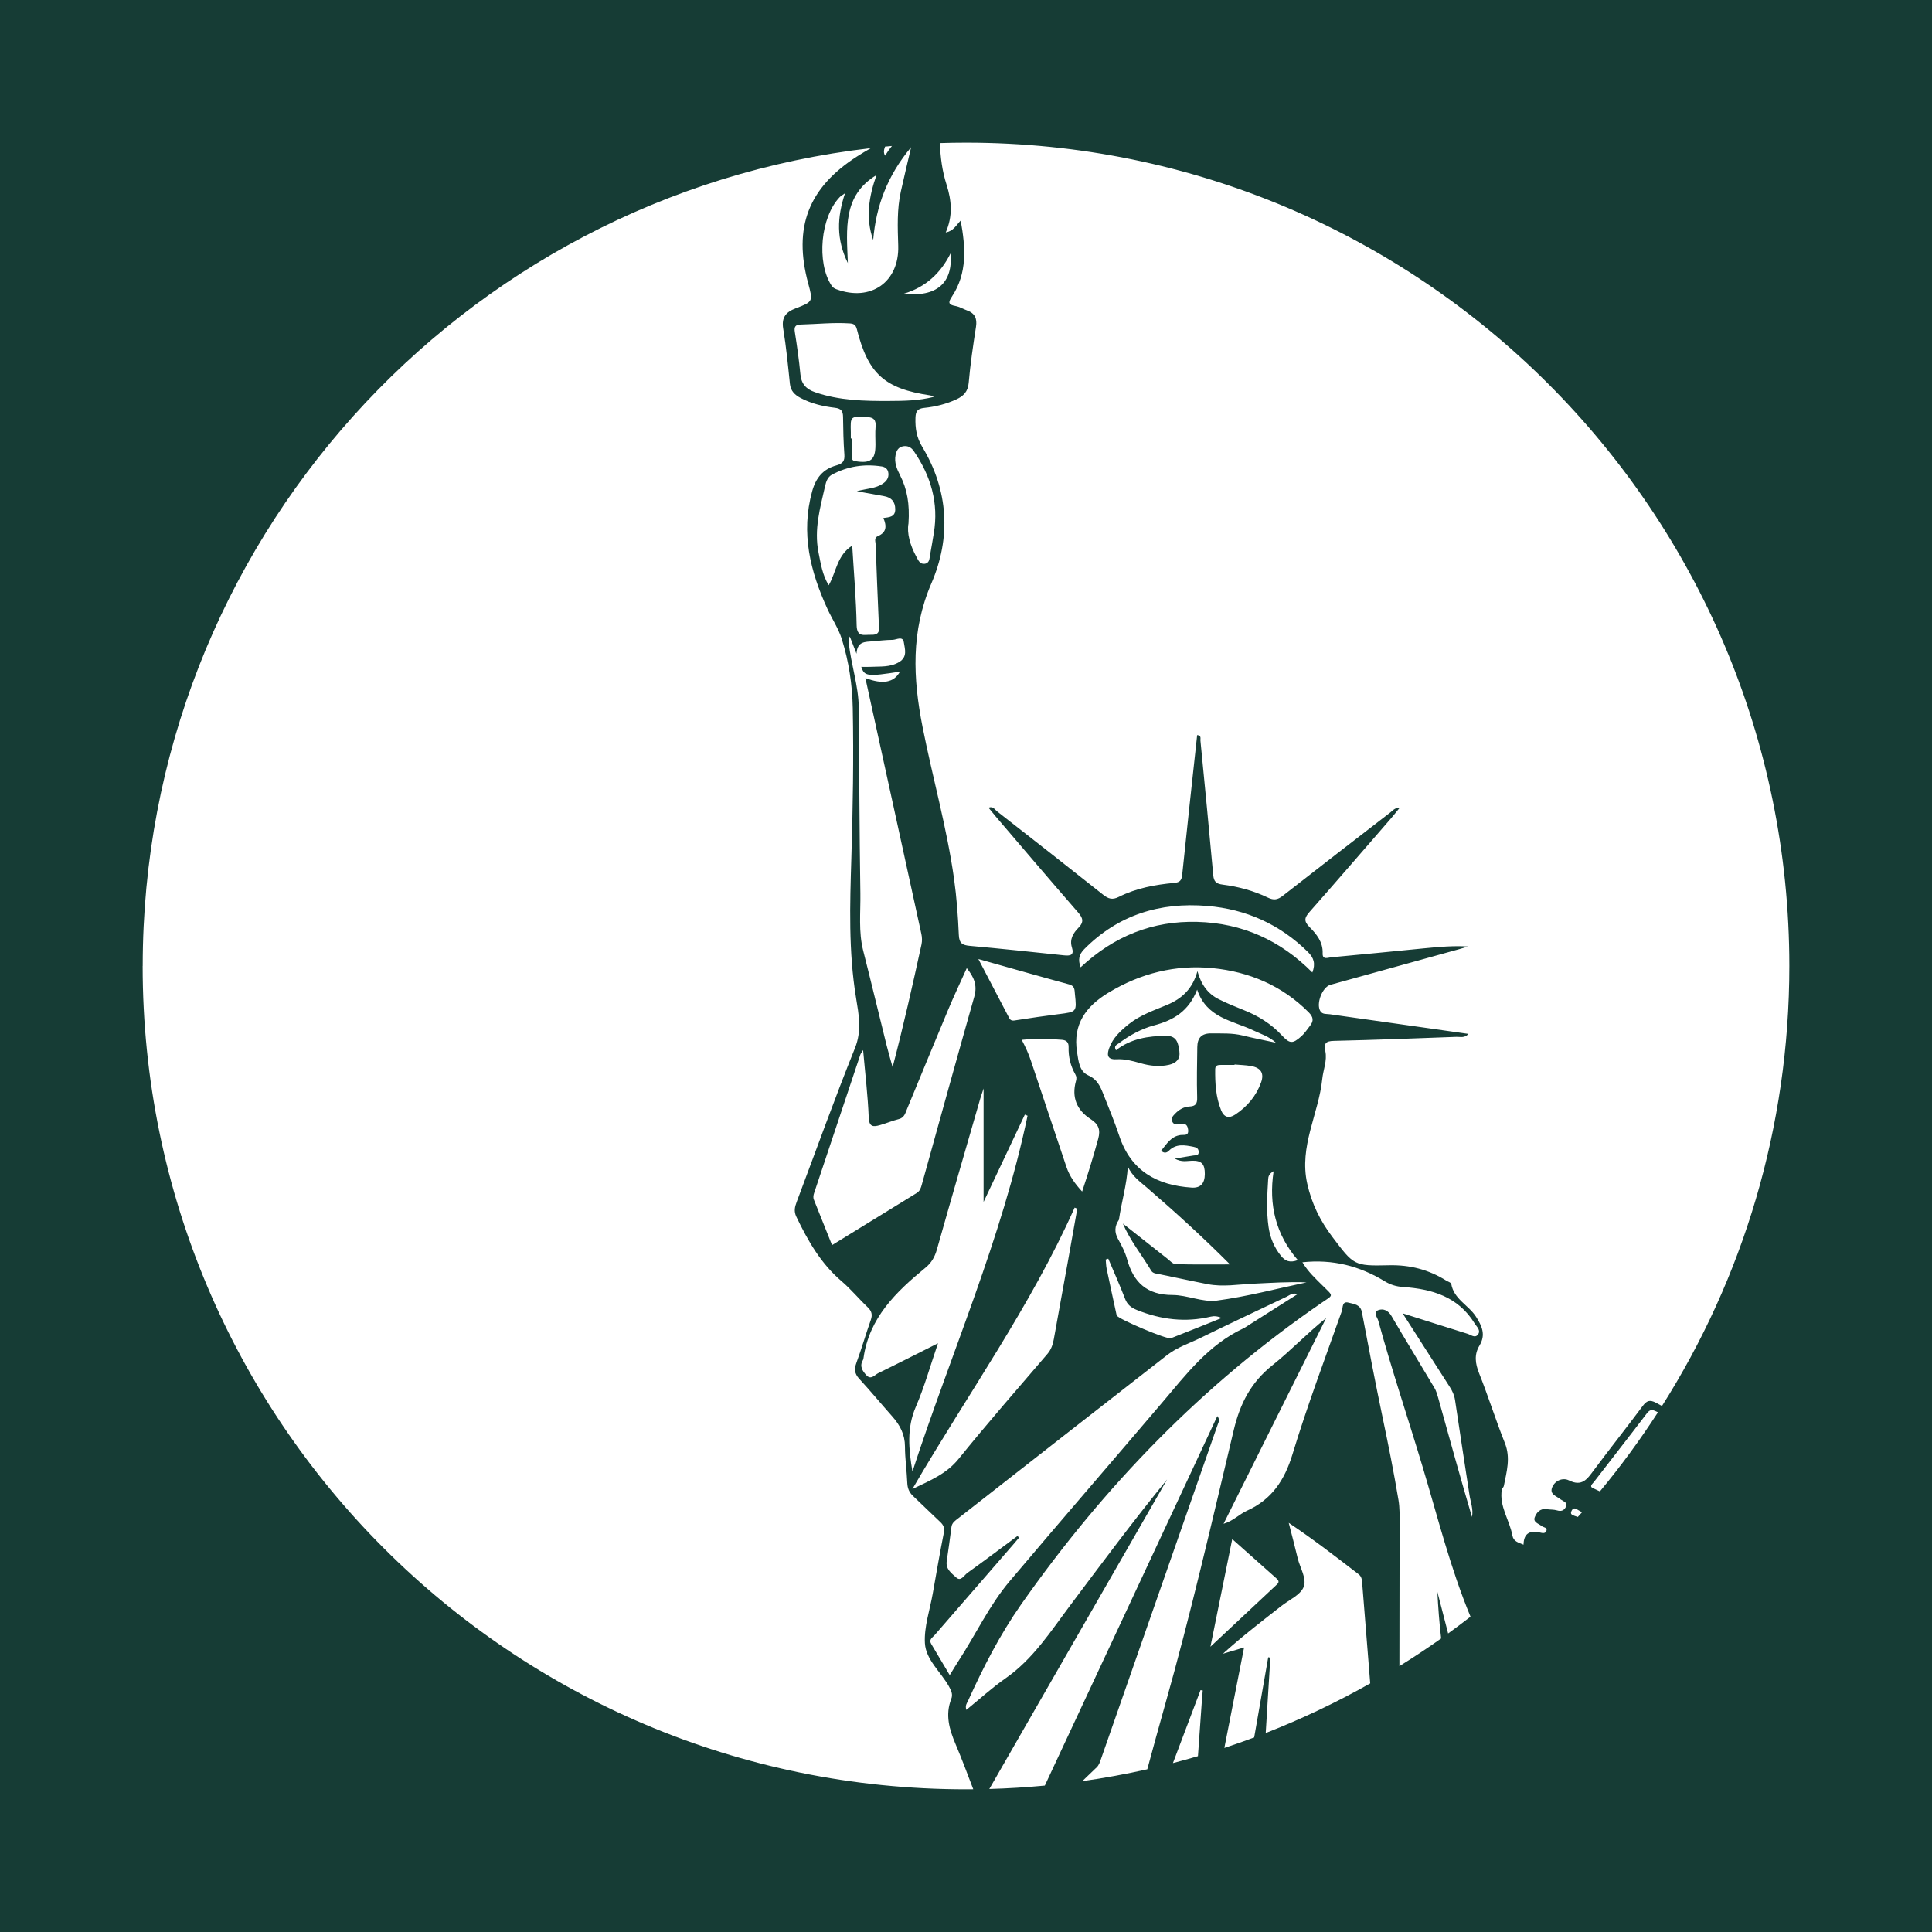 <svg width="1056" height="1056" viewBox="0 0 1056 1056" fill="none" xmlns="http://www.w3.org/2000/svg">
<path d="M0 0V1056H1056V0H0ZM605.87 542.58C623.44 531.93 642.63 527.17 662.81 529.17C682.76 531.14 700.8 538.71 715.32 553.32C717.82 555.84 718.2 557.97 716.05 560.65C714.51 562.58 713.17 564.73 711.35 566.36C706.47 570.73 704.94 570.53 700.56 565.82C694.74 559.56 687.66 555.2 679.75 552.06C675.16 550.24 670.56 548.36 666.15 546.15C660.22 543.18 656.54 538.23 654.5 530.8C651.89 540.35 646.16 545.8 637.85 549.27C630.69 552.26 623.24 554.78 617.01 559.75C612.47 563.38 608.27 567.26 606.28 572.83C605.08 576.19 604.83 579.28 610.31 578.97C614.67 578.72 619 579.86 623.24 581.08C628.43 582.58 633.69 583.23 639.06 581.98C642.96 581.07 645.18 578.79 644.63 574.68C644.06 570.45 643.38 566.13 637.49 566.17C627.6 566.23 618.11 567.67 609.98 574.05C608.57 571.59 610.51 571.02 611.53 570.25C617.37 565.87 623.92 562.27 630.76 560.46C641.44 557.63 649.73 552.74 654.34 540.92C659.55 556.5 673.67 557.76 684.96 563.15C689.06 565.11 693.49 566.39 697.4 569.93C690.95 568.54 685.05 567.41 679.22 565.97C673.57 564.57 667.89 564.91 662.17 564.82C656.73 564.74 654.48 567.3 654.42 572.34C654.31 581.49 654.07 590.64 654.35 599.77C654.46 603.25 653.57 604.64 650.13 604.8C646.96 604.95 644.33 606.58 642.16 608.86C641.11 609.97 639.97 611.16 640.67 612.88C641.37 614.61 642.81 614.82 644.48 614.47C646.95 613.95 648.95 613.97 649.39 617.35C649.87 621.06 647.25 620.14 645.4 620.37C640.01 621.06 637.67 625.33 634.66 628.97C636.35 630.6 637.81 630.05 638.89 628.97C642.89 624.97 647.57 625.9 652.32 626.82C653.99 627.14 655.18 627.75 655.18 629.7C655.18 631.8 653.53 631.38 652.33 631.58C649.34 632.09 646.34 632.55 642.09 633.24C645.85 635.41 648.79 634.48 651.59 634.43C656.78 634.32 658.58 636.2 658.54 641.74C658.5 646.92 656.13 649.43 651.34 649.12C632.37 647.87 618.16 640.03 611.8 620.93C609.21 613.16 606.06 605.58 603.04 597.97C601.38 593.79 599.73 589.97 594.87 587.8C589.88 585.57 589.48 579.93 588.69 574.98C586.3 559.85 593.58 550.02 605.86 542.57L605.87 542.58ZM592.6 518.82C611.21 499.99 634.1 493.04 659.87 495.18C681.07 496.94 699.6 505.23 714.91 520.36C718.14 523.55 719.13 526.73 717.31 531.54C699.8 513.9 678.93 504.55 654.43 503.88C629.98 503.22 608.91 511.66 590.66 528.7C589.1 524.55 589.76 521.7 592.61 518.81L592.6 518.82ZM860.54 828.5C859.05 828.01 858.13 827.48 859.02 825.74C859.84 824.13 860.76 824.25 862.18 825.11C863.01 825.61 863.85 826.09 864.7 826.58C863.94 827.44 863.17 828.29 862.4 829.14C861.78 828.93 861.16 828.72 860.54 828.51V828.5ZM870.52 813.32C868.6 812.38 870.45 811 871.13 810.11C880.79 797.57 890.57 785.11 900.15 772.52C901.82 770.32 903.09 770.4 905.34 771.51C905.64 771.66 905.92 771.8 906.21 771.94C896.48 786.99 885.88 801.43 874.48 815.17C873.15 814.57 871.83 813.96 870.52 813.32ZM792.38 758.01C793.85 760.28 794.9 762.56 795.31 765.32C797.85 782.64 800.59 799.92 803.21 817.23C803.81 821.17 805.42 825 804.54 829.13C798.13 807.44 792.11 785.66 786.05 763.9C785.54 762.08 784.99 760.2 784.04 758.6C776.24 745.47 768.24 732.46 760.54 719.28C758.75 716.21 756.06 715.12 753.42 716.08C750.27 717.23 752.83 720.03 753.32 721.81C760.67 748.64 769.55 775.01 777.55 801.64C785.82 829.14 792.7 857.06 803.76 883.65C799.73 886.78 795.65 889.84 791.52 892.83C789.5 885.01 787.58 877.55 785.65 870.1C786.06 878.65 786.72 887.13 787.71 895.56C780.27 900.83 772.66 905.87 764.89 910.69C764.94 884.79 764.99 858.88 765 832.98C765 828.63 765.12 824.29 764.39 819.9C761.86 804.68 758.82 789.57 755.65 774.48C751.66 755.45 748.03 736.35 744.4 717.25C743.58 712.92 740.03 712.79 737.11 712.01C733.42 711.02 734.05 714.84 733.47 716.5C724.25 742.53 714.5 768.42 706.47 794.82C702.14 809.07 695.11 819.62 681.53 825.75C677.36 827.63 674.11 831.3 668.78 832.88C687.74 794.86 706.29 757.65 724.85 720.44C714.46 728.75 705.5 738.26 695.39 746.31C683.73 755.6 677.79 767.23 674.38 781.53C662.41 831.78 650.87 882.15 636.79 931.88C633.49 943.55 630.29 955.26 627.09 967.06C615.41 969.69 603.55 971.86 591.55 973.56C594.21 971 596.88 968.45 599.53 965.89C600.68 964.78 601.26 962.96 601.81 961.37C623.14 900.33 644.43 839.29 665.73 778.24C666.12 777.13 666.94 776.06 665.37 774.01C633.78 841.66 602.42 908.84 571.08 975.97C561.06 976.92 550.94 977.55 540.74 977.83C573.47 920.85 605.7 864.75 637.92 808.65C619.59 831.09 602.4 854.22 585.1 877.27C574.36 891.57 564.72 906.8 549.61 917.34C542.2 922.51 535.48 928.67 528.2 934.59C527.38 932.23 528.52 930.93 529.11 929.65C537.4 911.38 546.51 893.54 558.06 877.06C603.33 812.52 657.36 756.7 722.55 711.99C728.91 707.63 729.02 708.73 723.11 702.88C719.14 698.95 715 695.17 711.88 689.94C728.5 688.16 743.2 692.01 756.78 700.28C759.99 702.24 763.17 703.2 766.9 703.45C782.7 704.55 797.05 708.74 806 723.36C807.13 725.21 809.58 727.11 807.82 729.44C806.19 731.61 803.97 729.6 802.13 729.03C790.73 725.5 779.36 721.87 766.66 717.85C775.74 732.05 784.03 745.05 792.38 758.01ZM693.19 905.83C690.63 920.44 688.07 935.05 685.51 949.67C680.13 951.68 674.69 953.59 669.21 955.4C672.78 937.23 676.37 918.96 680 900.48C675.31 901.87 671.86 902.89 668.42 903.92C678.84 894.49 689.71 886.11 700.53 877.68C704.74 874.41 710.72 871.8 712.52 867.49C714.45 862.86 710.56 857.01 709.29 851.67C707.76 845.21 706.04 838.8 704.4 832.36C717.86 841.35 730.21 850.92 742.59 860.45C744.34 861.8 744.42 863.59 744.57 865.53C746 883.73 747.49 901.92 748.94 920.12C730.66 930.44 711.58 939.53 691.82 947.25C692.67 933.51 693.51 919.77 694.35 906.04C693.96 905.97 693.57 905.9 693.18 905.83H693.19ZM641.11 963.67C646.13 950.38 651.16 937.09 656.18 923.8L657.4 923.97C657.21 926.24 657 928.5 656.84 930.77C656.15 940.48 655.47 950.18 654.78 959.89C650.25 961.22 645.7 962.48 641.11 963.67ZM661.6 900.08C665.25 882.09 669.28 862.18 673.52 841.24C682.07 848.84 689.86 855.78 697.67 862.71C698.8 863.72 699.42 864.67 698.01 865.98C685.52 877.65 673.05 889.35 661.6 900.08ZM556.2 839.5C547.06 846.27 537.98 853.11 528.74 859.74C526.97 861.01 525.21 864.59 522.67 862.24C520.21 859.97 516.79 857.72 517.47 853.29C518.42 847.07 519.24 840.83 520.05 834.59C520.36 832.19 522.23 831.08 523.84 829.81C561.87 800.05 599.89 770.3 637.99 740.62C643.45 736.37 650.12 734.25 656.27 731.24C671.86 723.61 687.56 716.21 703.24 708.76C704.87 707.98 706.34 706.47 709.32 707.3C700.15 713.11 691.53 718.58 682.91 724.04C681.78 724.75 680.7 725.57 679.5 726.13C660.51 735.05 648.28 751.29 635.19 766.68C607.49 799.24 579.48 831.55 551.9 864.21C540.66 877.52 533.28 893.47 523.81 908C522.36 910.22 521.02 912.52 519.11 915.6C515.5 909.51 512.24 904.01 508.98 898.53C507.55 896.13 509.7 895.06 510.84 893.74C525.2 877.14 539.6 860.58 553.99 844C554.98 842.85 555.95 841.69 556.93 840.53C556.69 840.18 556.46 839.84 556.22 839.49L556.2 839.5ZM498.71 813.86C529 761.88 563.37 713.97 587.38 660.06C587.86 660.26 588.34 660.45 588.82 660.65C587.06 670.52 585.33 680.38 583.55 690.25C581.05 704.13 578.48 718.01 576.01 731.9C575.47 734.96 574.55 737.65 572.44 740.11C556.17 759.1 539.69 777.94 523.97 797.39C517.47 805.44 508.83 809.04 498.71 813.87V813.86ZM672.31 691.11C662.41 691.11 652.5 691.25 642.61 690.97C641.02 690.92 639.43 689.05 637.94 687.88C629.86 681.54 621.8 675.15 613.74 668.78C617.72 678.09 624.12 685.95 629.26 694.56C630.19 696.12 632.18 696.14 633.87 696.49C642.63 698.27 651.36 700.21 660.14 701.91C668.49 703.53 676.85 702.02 685.2 701.64C694.81 701.2 704.41 700.52 714.14 700.93C697.81 704.37 681.6 708.7 665.1 710.88C657.31 711.91 648.98 707.84 640.9 707.83C626.94 707.83 619.53 701 616.03 688.22C614.99 684.41 613.09 680.77 611.14 677.3C609.03 673.53 609.21 670.16 611.58 666.72C612.98 657.03 615.9 647.61 616.45 637.54C618.75 642.88 623.08 645.84 627.11 649.32C642.4 662.52 657.36 676.1 672.31 691.11ZM664.21 584.41C664.24 582.24 665.71 582.07 667.33 582.07C669.81 582.07 672.29 582.07 674.77 582.07L674.79 581.83C677.82 582.1 680.89 582.15 683.87 582.69C689.2 583.65 691.1 586.61 689.26 591.7C686.59 599.07 681.71 604.88 675.15 609.21C671.67 611.51 668.99 610.7 667.44 606.84C664.54 599.64 664.12 592.06 664.21 584.41ZM709.37 688.75C704.98 690.4 702.44 689.26 700.13 686.39C696.43 681.78 694.24 676.54 693.4 670.82C692.11 662.09 692.63 653.29 693.16 644.52C693.24 643.11 693.59 641.56 696.14 640.17C693.34 658.61 697.36 674.77 709.37 688.75ZM614.92 709.86C616.21 713.18 618.26 714.77 621.57 716.09C634.69 721.33 647.99 722.94 661.82 719.65C663.62 719.22 665.57 719.4 667.79 720.38C658.53 724.09 649.3 727.86 640 731.46C637.86 732.29 611.65 721.12 610.48 719.14C610.29 718.82 610.23 718.42 610.15 718.05C608.38 709.85 606.58 701.66 604.87 693.45C604.53 691.81 604.53 690.11 604.37 688.43C604.83 688.27 605.3 688.12 605.76 687.96C608.84 695.25 612.07 702.47 614.93 709.85L614.92 709.86ZM588.08 590.93C585.64 599.77 588.56 606.79 596.08 611.65C600.37 614.43 601.65 617.35 600.25 622.48C597.65 632.02 594.73 641.43 591.48 651.28C587.61 647.08 584.57 642.89 582.86 637.72C576.44 618.41 569.88 599.14 563.49 579.82C562.24 576.05 560.61 572.45 558.47 568.35C566.24 567.61 573.34 567.73 580.46 568.34C582.86 568.55 584.16 569.66 584.08 572.39C583.93 577.62 585.13 582.61 587.73 587.18C588.46 588.46 588.48 589.52 588.09 590.93H588.08ZM578.67 554.3C570.96 555.28 563.26 556.41 555.58 557.61C553.97 557.86 552.56 558.23 551.64 556.49C546.23 546.15 540.83 535.81 534.76 524.19C552.31 529.12 568.33 533.7 584.42 538.07C587.56 538.92 587.3 541.11 587.53 543.34C588.57 553.12 588.57 553.05 578.67 554.31V554.3ZM535.77 600.55C536.19 599.11 536.71 597.69 537.61 594.95V656.96C545.4 640.48 552.78 624.86 560.16 609.24C560.65 609.44 561.14 609.64 561.64 609.84C547.64 676.89 519.86 739.52 498.73 804.31C496.7 792.26 495.51 780.62 500.59 768.9C505.26 758.13 508.41 746.71 512.7 734.21C500.98 740.1 490.54 745.44 480.01 750.56C478.08 751.5 476.08 754.46 473.52 751.64C471.43 749.33 469.67 746.78 471.65 743.45C471.84 743.13 471.93 742.73 471.98 742.36C475.05 720.24 489.8 706.09 505.87 692.89C509.1 690.24 510.93 687.06 512.08 683C519.85 655.48 527.85 628.03 535.78 600.55H535.77ZM532.59 544.53C522.88 578.78 513.39 613.1 503.87 647.4C503.35 649.29 502.87 650.98 501.03 652.1C485.75 661.46 470.5 670.88 454.79 680.56C451.38 672.02 448.16 663.89 444.88 655.78C444.32 654.41 444.61 653.21 445.05 651.91C453.45 626.78 461.83 601.64 470.23 576.51C470.4 576.01 470.78 575.57 471.77 573.95C472.92 586.99 474.36 598.85 474.83 610.76C475.04 616.09 477.38 615.99 480.95 614.98C484.43 614 487.78 612.56 491.28 611.68C494.29 610.93 494.82 608.48 495.74 606.25C503.25 588.11 510.68 569.94 518.27 551.84C521.42 544.32 524.92 536.95 528.42 529.17C532.26 533.9 534.3 538.43 532.57 544.53H532.59ZM503.69 516.16C498.8 538.5 493.79 560.81 487.89 583.29C486.79 579.29 485.59 575.31 484.59 571.28C480.31 554.07 476.19 536.83 471.82 519.65C469.18 509.27 470.43 498.74 470.27 488.29C469.74 454.49 469.68 420.68 469.39 386.88C469.29 374.77 465.14 363.27 463.94 351.32C463.83 350.25 463.82 349.17 464.48 347.89C465.55 350.63 466.63 353.37 468.17 357.31C468.52 350.4 473.02 350.87 476.98 350.52C480.59 350.2 484.21 349.76 487.83 349.73C489.98 349.71 493.48 347.4 494.03 351.1C494.57 354.69 496.18 359.04 491.45 361.87C486.5 364.83 481.14 364.18 475.86 364.47C474.18 364.56 472.5 364.48 470.77 364.48C472.46 369.69 474.15 369.89 491.92 367.1C488.58 373.12 482.59 374.19 473 370.6C483.25 417.39 493.47 463.94 503.61 510.5C504.01 512.32 504.07 514.37 503.68 516.17L503.69 516.16ZM478.51 243.14C478.51 251.38 475.92 253.4 467.62 252.1C465.67 251.8 465.56 250.77 465.54 249.41C465.5 246.17 465.53 242.92 465.53 239.68H465.05C465.05 238.54 465.08 237.39 465.05 236.25C464.8 227.42 464.79 227.63 473.55 227.93C477.57 228.07 478.92 229.51 478.58 233.4C478.29 236.62 478.52 239.89 478.52 243.14H478.51ZM481.83 254.93C483.88 255.24 485.33 256.35 485.58 258.63C485.87 261.25 484.53 263.01 482.54 264.37C478.61 267.05 473.86 266.97 468.35 268.5C473.93 269.51 478.6 270.38 483.27 271.2C487.25 271.89 489.28 274.24 489.33 278.26C489.39 282.65 486 282.69 482.84 283.13C484.66 287.38 484.76 290.99 479.77 293.07C477.61 293.97 478.57 296.08 478.62 297.62C479.12 311.9 479.71 326.17 480.33 340.45C480.47 343.68 481.52 347.16 476.12 346.97C472.26 346.84 468.36 348.52 468.23 341.7C467.96 327.43 466.71 313.19 465.82 298.22C457.49 303.46 457.12 312.67 452.96 319.89C449.48 314.15 448.63 308.14 447.39 301.98C444.85 289.3 448.3 277.58 451 265.62C451.56 263.12 452.45 260.67 454.75 259.44C463.23 254.88 472.31 253.49 481.81 254.94L481.83 254.93ZM491.93 259.7C490.2 256.34 488.72 252.76 489.5 248.76C489.97 246.35 491.02 244.36 493.66 243.92C496.13 243.5 498.06 244.48 499.5 246.6C508.79 260.19 513.18 274.96 510.4 291.48C509.74 295.42 509.11 299.37 508.37 303.3C508 305.28 508.14 307.83 505.37 308.16C502.76 308.47 501.87 306.13 500.9 304.36C497.42 298.03 495.6 291.32 496.57 286.08C497.27 275.5 495.88 267.39 491.92 259.7H491.93ZM486.16 219.16C472.45 219.23 458.7 218.96 445.47 214.37C440.62 212.69 437.99 209.85 437.49 204.58C436.75 196.81 435.65 189.06 434.43 181.35C433.98 178.49 434.91 177.46 437.58 177.39C446.54 177.16 455.48 176.18 464.46 176.77C466.62 176.91 467.75 177.54 468.35 179.93C474.5 204.35 483.51 212.42 508.35 216.1C508.88 216.18 509.38 216.48 510.47 216.9C502.12 219.06 494.08 219.12 486.17 219.16H486.16ZM463.43 143.83C462.7 124.91 460.59 106.83 479.08 95.69C474.96 107.35 472.95 119.05 477.27 131.2C478.82 112.64 484.99 96.05 498 80.47C495.87 89.62 494.06 97.12 492.39 104.65C490.22 114.44 490.65 124.35 490.96 134.3C491.59 154.19 475.9 165.08 457.14 158.08C456.01 157.66 455.19 157.11 454.52 156.09C446.2 143.49 448.5 118.57 459.04 107.67C459.54 107.15 460.23 106.8 461.89 105.61C457.51 118.74 457.02 130.77 463.45 143.84L463.43 143.83ZM494.11 160.5C505.9 156.97 514.1 149.4 519.55 138.52C521 154.69 511.83 162.59 494.11 160.5ZM483.79 85.09C482.71 83.25 483.22 81.71 483.77 80.14C485.02 80.02 486.27 79.89 487.52 79.78C486.18 81.42 484.93 83.18 483.79 85.09ZM78 528C78 297.06 251.96 106.76 475.99 80.97C473.38 82.48 470.82 83.99 468.33 85.6C441.78 102.7 433.51 124.38 441.75 154.88C444.42 164.76 444.47 164.9 434.95 168.52C429.58 170.56 427.07 173.49 428.1 179.69C429.75 189.66 430.72 199.74 431.76 209.8C432.17 213.77 434.49 215.89 437.68 217.57C443.51 220.63 449.85 222.13 456.29 222.88C459.79 223.28 460.77 224.68 460.8 227.9C460.88 234.77 461.03 241.66 461.53 248.51C461.8 252.1 460.48 253.46 457.13 254.39C449.98 256.37 445.99 261 443.91 268.55C437.64 291.3 442.84 312.28 452.27 332.82C454.81 338.35 458.32 343.55 460.12 349.29C463.96 361.51 465.86 374.19 466.11 387C466.65 414.31 466.18 441.62 465.34 468.92C464.56 494.49 463.74 520.03 467.92 545.48C469.39 554.46 471.15 563.37 467.3 572.91C456.11 600.68 446.03 628.89 435.47 656.92C434.44 659.65 433.83 662.02 435.27 665.04C441.58 678.19 448.68 690.65 460.03 700.32C465.1 704.64 469.38 709.87 474.22 714.47C476.47 716.61 476.99 718.58 475.95 721.52C473.21 729.25 470.96 737.15 468.13 744.84C466.86 748.3 467.03 750.78 469.62 753.59C475.82 760.32 481.67 767.39 487.74 774.24C491.91 778.94 494.62 784.04 494.64 790.62C494.66 797.27 495.63 803.91 495.91 810.57C496.03 813.45 496.95 815.68 499 817.62C503.99 822.34 508.88 827.18 513.9 831.87C515.74 833.59 516.4 835.2 515.87 837.87C513.67 848.9 511.79 860 509.82 871.07C508.22 880.09 505.05 889.2 505.54 898.11C506.05 907.2 514.21 913.79 518.64 921.7C519.92 923.98 520.95 926.08 519.94 928.64C516.54 937.29 518.88 945.24 522.31 953.34C525.68 961.32 528.74 969.44 531.97 977.98C530.64 977.99 529.3 978.01 527.97 978.01C279.44 978.01 77.97 776.54 77.97 528.01L78 528ZM908.41 768.49C907.41 767.95 906.34 767.37 905.2 766.76C901.69 764.88 900.05 765.58 897.82 768.57C889.06 780.35 879.9 791.84 871.13 803.61C867.6 808.35 864.77 812.75 857.53 809.14C854.31 807.53 849.95 809.1 848.38 812.99C846.79 816.94 851.01 817.79 853.15 819.65C853.29 819.77 853.5 819.81 853.65 819.92C854.97 820.86 857.07 821.41 855.82 823.75C854.78 825.7 853.25 826.21 851.01 825.54C849.23 825.01 847.26 825.18 845.4 824.88C841.8 824.31 839.83 826.78 838.87 829.3C837.82 832.06 841.04 832.79 842.73 834.16C843.66 834.92 845.85 834.83 845.26 836.64C844.62 838.6 842.71 837.84 841.29 837.55C835.89 836.43 832.83 838.39 832.74 844.29C829.97 843.14 827.24 842.55 826.66 839.32C825.13 830.86 819.37 823.36 820.87 814.22C820.98 813.52 821.82 812.94 821.96 812.23C823.49 804.44 825.77 796.85 822.53 788.73C817.52 776.17 813.48 763.22 808.47 750.66C806.33 745.29 805.67 740.39 808.66 735.46C812.23 729.56 810.01 724.75 806.74 719.66C802.69 713.35 794.64 710.1 793.23 701.76C793.1 701.02 791.42 700.53 790.46 699.93C780.84 693.95 770.62 691.28 759.05 691.57C739.9 692.05 739.91 691.47 728.25 676.07C721.62 667.31 716.98 657.99 714.51 646.94C709.95 626.55 720.77 608.86 722.74 589.69C723.25 584.71 725.48 579.73 724.42 574.61C723.53 570.29 724.58 569.03 729.07 568.92C751.41 568.4 773.74 567.56 796.07 566.72C798.12 566.64 800.59 567.53 802.61 565.1C777.1 561.49 751.99 557.94 726.88 554.37C725.05 554.11 722.88 554.56 721.69 552.66C719.21 548.7 722.73 539.51 727.18 538.28C750.7 531.76 774.23 525.26 797.76 518.75C799.35 518.31 800.92 517.82 802.5 517.35C794.34 516.85 786.57 517.55 778.81 518.31C761.71 519.97 744.62 521.7 727.51 523.26C725.82 523.41 722.79 524.82 722.94 521.07C723.18 514.89 719.55 510.52 715.72 506.67C712.41 503.34 713.14 501.43 715.85 498.37C730.76 481.47 745.47 464.41 760.24 447.39C761.78 445.62 763.22 443.76 765.13 441.43C762.25 441.53 761.24 443.06 759.96 444.05C740.31 459.22 720.65 474.37 701.11 489.67C698.36 491.83 696.22 492.18 692.97 490.61C685.2 486.86 676.86 484.62 668.32 483.53C664.77 483.08 663.46 481.89 663.14 478.34C660.92 453.82 658.53 429.31 656.14 404.81C656.04 403.74 656.8 401.99 654.35 401.79C651.6 427.24 648.79 452.64 646.18 478.06C645.87 481.07 645.03 482.29 641.88 482.58C631.39 483.55 621.02 485.45 611.53 490.23C607.99 492.01 605.78 491.3 602.94 489.03C583.65 473.71 564.25 458.53 544.84 443.37C543.67 442.46 542.79 440.49 540.31 441.48C541.76 443.24 543.04 444.87 544.38 446.44C559.28 463.85 574.1 481.32 589.16 498.6C591.86 501.7 592.64 503.87 589.49 507.08C586.66 509.97 584.47 513.38 585.9 517.89C587.28 522.23 584.87 522.52 581.44 522.16C564.36 520.35 547.27 518.54 530.16 517C526.1 516.64 524.27 515.66 524.08 511.07C523.64 500.78 522.89 490.47 521.46 480.28C517.52 452.3 509.75 425.08 504.27 397.4C499 370.74 497.82 344.97 509.07 318.89C519.88 293.84 518.51 268.1 504.02 244.12C500.97 239.07 500.2 234.04 500.38 228.39C500.49 224.86 501.47 223.33 505.17 222.95C511.25 222.33 517.2 220.86 522.79 218.26C526.61 216.48 529.06 214.08 529.47 209.27C530.36 199.02 531.88 188.81 533.46 178.63C534.16 174.13 532.88 171.25 528.6 169.69C526.45 168.91 524.41 167.64 522.2 167.25C518.14 166.54 518.28 165.17 520.33 162.07C528.79 149.24 527.78 135.32 525.1 120.56C522.48 123.25 521.23 126.22 516.92 127.07C520.9 118 520.11 109.49 517.37 100.93C514.99 93.5 514 85.9 513.74 78.2C518.48 78.05 523.24 77.97 528.02 77.97C776.55 77.97 978.02 279.44 978.02 527.97C978.02 616.41 952.5 698.89 908.43 768.46L908.41 768.49Z" fill="#163C35"/>
</svg>
